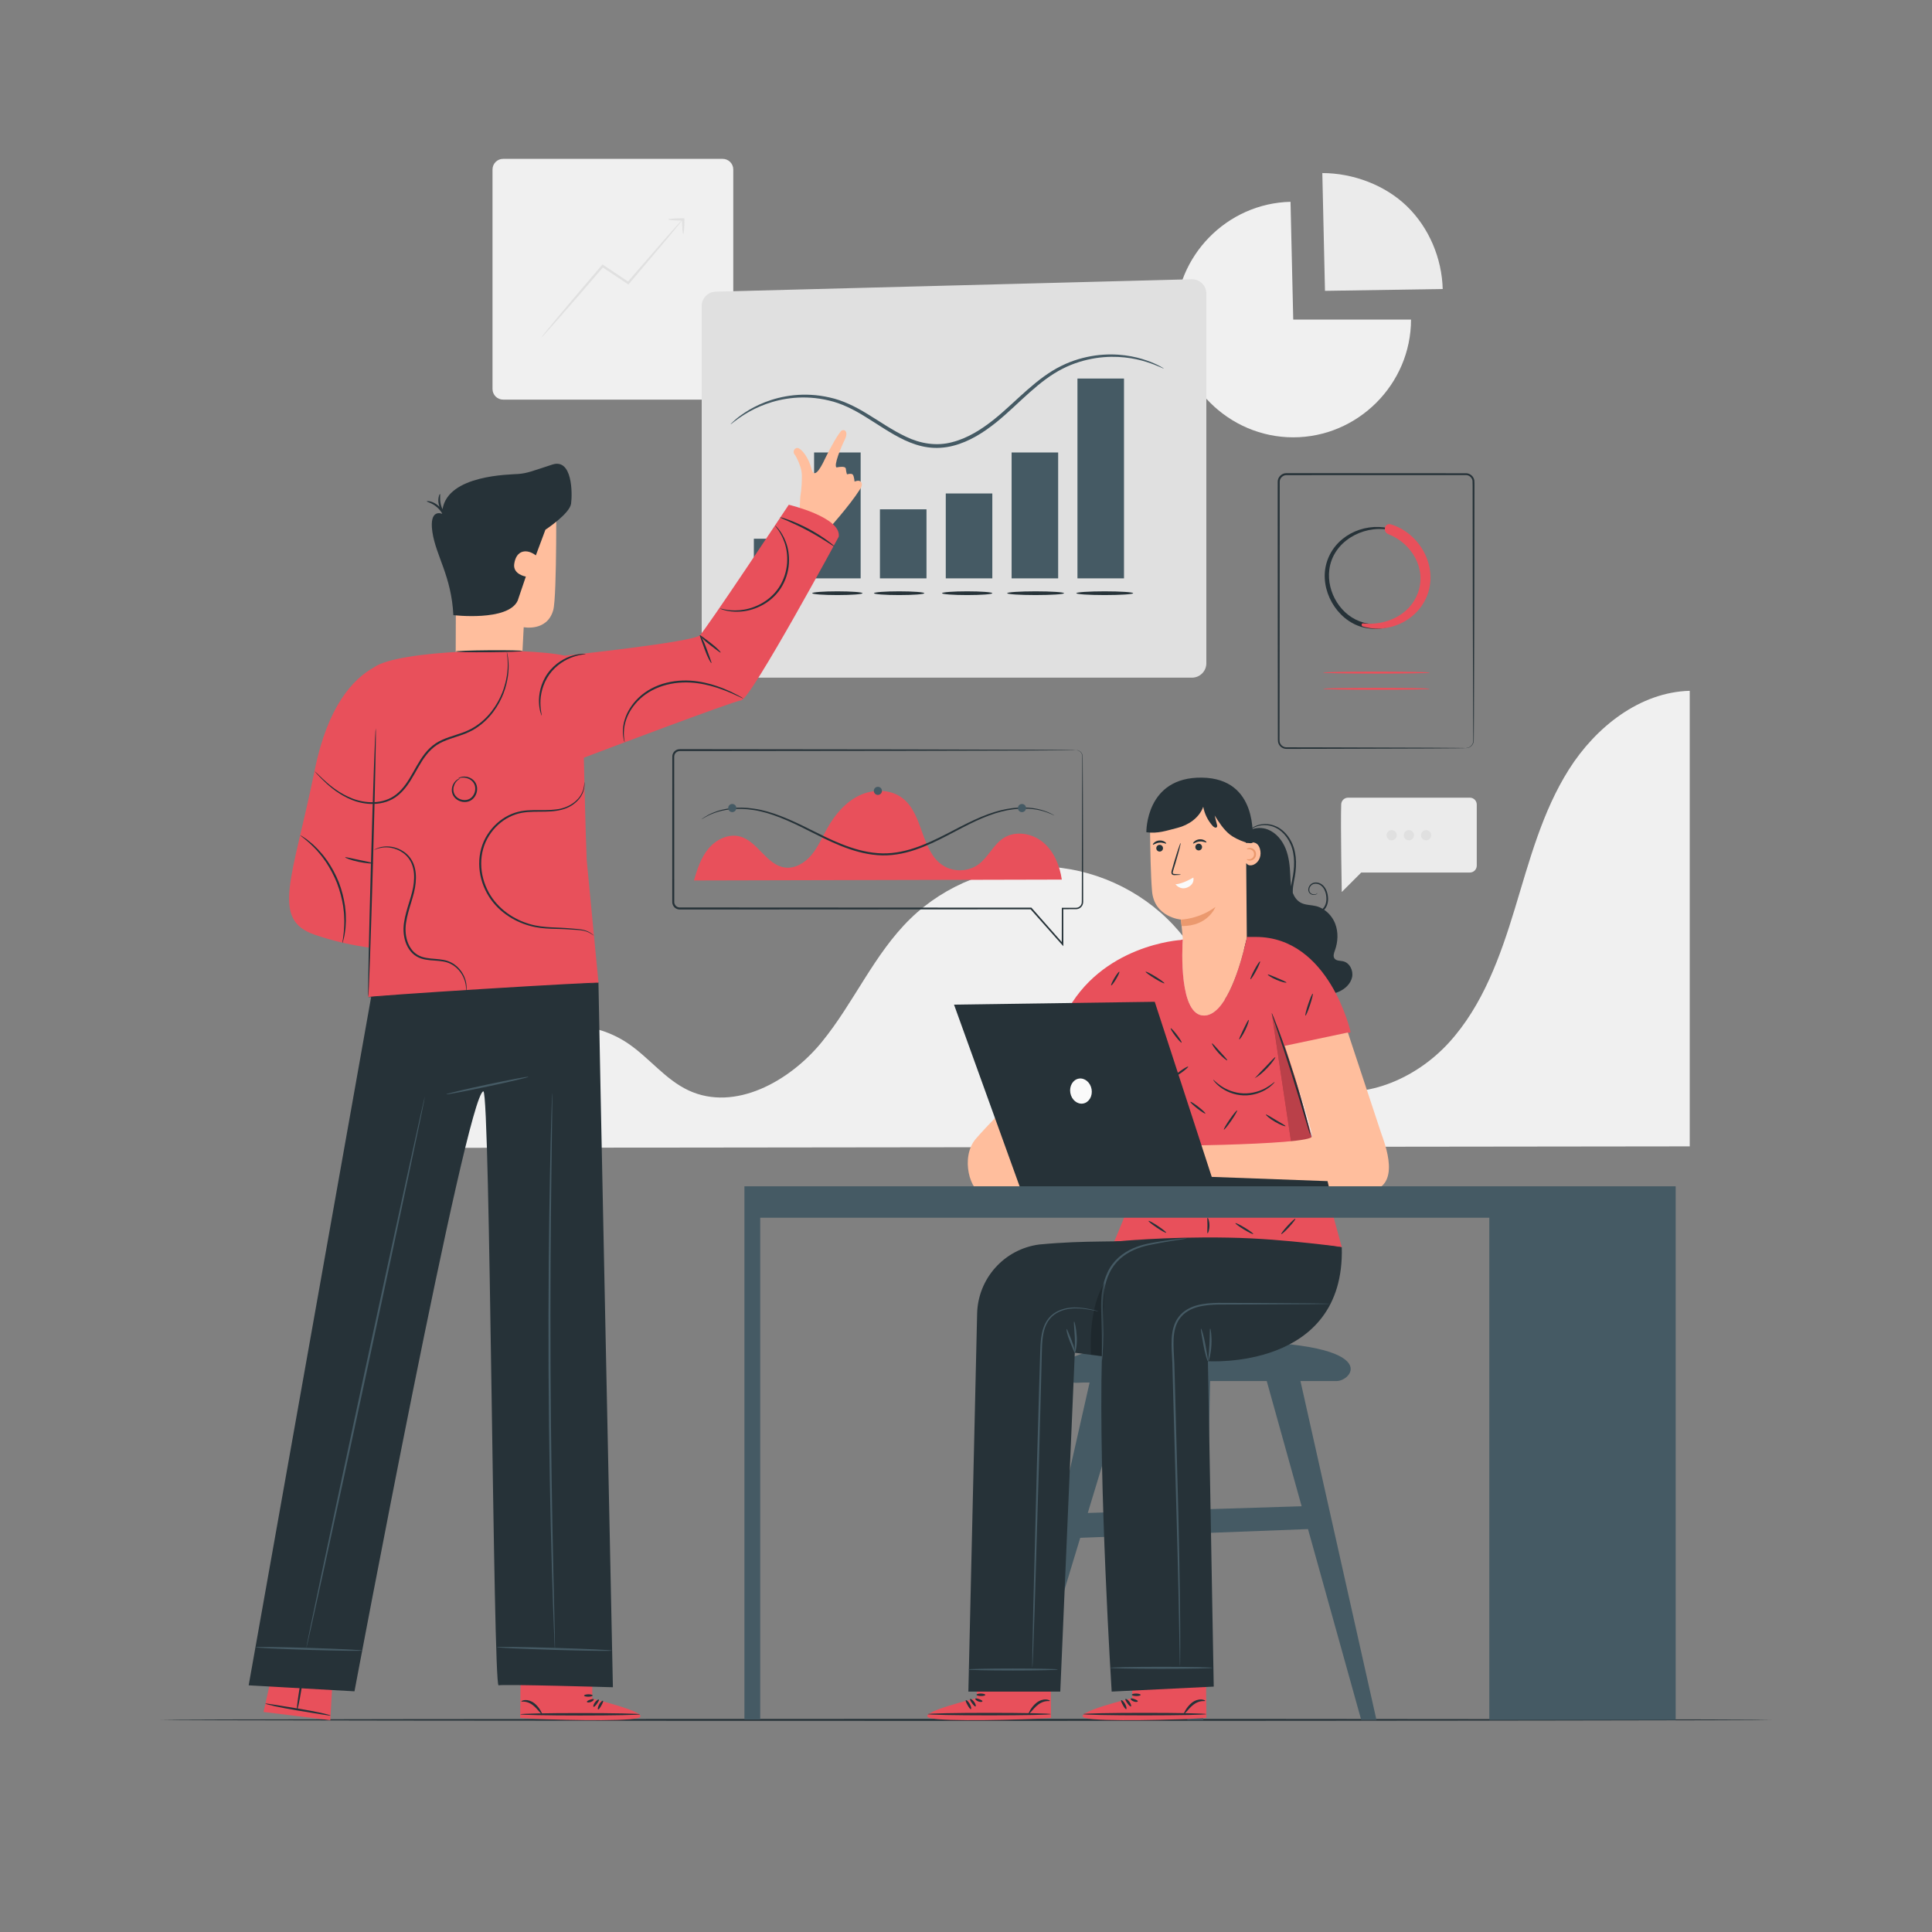 <?xml version="1.0" encoding="utf-8"?>
<!-- Generator: Adobe Illustrator 27.5.0, SVG Export Plug-In . SVG Version: 6.00 Build 0)  -->
<svg version="1.1" xmlns="http://www.w3.org/2000/svg" xmlns:xlink="http://www.w3.org/1999/xlink" x="0px" y="0px"
	 viewBox="0 0 500 500" style="enable-background:new 0 0 500 500;" xml:space="preserve">
<rect x="0" y="0" width="500" height="500" fill="#808080" stroke="none"/>
<g id="Background_Complete">
	<g>
		<path style="fill:#F0F0F0;" d="M187.025,103.422h-56.817c-1.517,0-2.746-1.229-2.746-2.746V43.859c0-1.517,1.23-2.747,2.746-2.747
			h56.817c1.517,0,2.746,1.23,2.746,2.747v56.817C189.771,102.192,188.542,103.422,187.025,103.422z"/>
		<path style="fill:#E0E0E0;" d="M176.825,56.488h-0.075c-2.111,0-3.823,0.135-3.823,0.301c0,0.156,1.503,0.282,3.424,0.298
			c-0.194,0.201-0.471,0.497-0.824,0.886c-0.771,0.865-1.788,2.006-3.029,3.398c-2.564,2.952-6.031,6.941-9.972,11.477
			c-1.364-0.912-2.77-1.851-4.21-2.814c-0.747-0.497-1.485-0.988-2.18-1.451l-0.222-0.147l-0.172,0.202
			c-4.453,5.206-8.391,9.855-11.201,13.216c-1.35,1.632-2.458,2.974-3.293,3.983c-0.765,0.945-1.17,1.475-1.141,1.501
			c0.03,0.025,0.492-0.457,1.309-1.357c0.87-0.979,2.026-2.28,3.433-3.863c2.854-3.248,6.782-7.776,11.174-12.889
			c0.631,0.421,1.289,0.86,1.958,1.307c1.518,1.009,3.001,1.996,4.433,2.948l0.219,0.146l0.169-0.2
			c3.951-4.672,7.425-8.78,9.987-11.809c1.186-1.439,2.157-2.618,2.895-3.513c0.372-0.461,0.635-0.796,0.8-1.019
			c0.014,0,0.028,0,0.042,0c0.015,1.933,0.142,3.448,0.298,3.448c0.164,0,0.298-1.67,0.301-3.747l0-0.301H176.825z"/>
	</g>
	<g>
		<path style="fill:#F0F0F0;" d="M334.688,82.7h30.482c0,16.722-13.76,30.481-30.482,30.481c-16.722,0-30.481-13.76-30.481-30.481
			c0-16.456,13.326-30.093,29.777-30.473L334.688,82.7z"/>
		<path style="fill:#EBEBEB;" d="M342.904,75.27l-0.689-30.481c7.938,0,16.258,3.1,21.946,8.636
			c5.688,5.536,8.996,13.438,9.212,21.372L342.904,75.27z"/>
	</g>
	<g>
		<path style="fill:#EBEBEB;" d="M347.101,208.172c-0.175,5.593,0.147,22.676,0.147,22.676l5.039-5.039h28.111
			c0.987,0,1.787-0.8,1.787-1.786v-15.799c0-0.986-0.8-1.786-1.787-1.786h-31.511C347.92,206.437,347.132,207.205,347.101,208.172z"
			/>
		<g>
			<path style="fill:#E0E0E0;" d="M361.483,216.156c0,0.73-0.592,1.323-1.323,1.323c-0.731,0-1.323-0.592-1.323-1.323
				c0-0.731,0.592-1.323,1.323-1.323C360.891,214.833,361.483,215.425,361.483,216.156z"/>
			<path style="fill:#E0E0E0;" d="M365.939,216.156c0,0.73-0.592,1.323-1.323,1.323c-0.73,0-1.323-0.592-1.323-1.323
				c0-0.731,0.592-1.323,1.323-1.323C365.347,214.833,365.939,215.425,365.939,216.156z"/>
			<path style="fill:#E0E0E0;" d="M370.396,216.156c0,0.73-0.592,1.323-1.323,1.323c-0.73,0-1.323-0.592-1.323-1.323
				c0-0.731,0.592-1.323,1.323-1.323C369.804,214.833,370.396,215.425,370.396,216.156z"/>
		</g>
	</g>
	<path style="fill:#F0F0F0;" d="M117.882,297.055c0.746-9.737,7.913-24.798,16.705-29.047c8.793-4.25,19.818-3.457,27.911,2.008
		c5.515,3.723,9.692,9.39,15.727,12.192c11.93,5.539,26.082-2.308,34.414-12.484c8.332-10.178,13.554-22.808,22.978-31.983
		c9.063-8.825,21.758-13.8,34.404-13.484c12.646,0.316,25.077,5.92,33.688,15.187c6.411,6.899,10.615,15.504,15.76,23.393
		c5.145,7.89,11.764,15.461,20.708,18.411c12.295,4.055,26.169-1.9,34.87-11.486c8.7-9.587,13.215-22.178,16.982-34.563
		c3.767-12.386,7.091-25.143,14.015-36.082c6.924-10.939,18.316-19.991,31.258-20.336v117.901L117.882,297.055z"/>
</g>
<g id="Background_Simple" style="display:none;">
	<path style="display:inline;fill:#F5F5F5;" d="M120.442,193.872C111.08,277.427,127.7,363.413,225.2,375.479
		c50.261,6.221,153.776-16.117,156.528-80.494c3.792-88.723-95.257-56.245-136.817-86.002c-28.49-20.397-6.471-75.416-59.032-84.631
		C144.331,117.066,124.334,159.137,120.442,193.872z"/>
</g>
<g id="Floor">
	<g>
		<path style="fill:#263238;" d="M458.507,445.099c0,0.144-93.359,0.261-208.497,0.261c-115.178,0-208.518-0.117-208.518-0.261
			c0-0.144,93.339-0.26,208.518-0.26C365.148,444.839,458.507,444.955,458.507,445.099z"/>
	</g>
</g>
<g id="Charts">
	<g>
		<g>
			<path style="fill:#263238;" d="M379.349,193.608c-0.001-0.018,0.214,0.002,0.6-0.12c0.369-0.123,0.95-0.459,1.224-1.203
				c0.153-0.363,0.11-0.809,0.111-1.302c-0.004-0.493-0.008-1.031-0.012-1.612c-0.007-1.168-0.015-2.512-0.024-4.022
				c-0.02-6.071-0.048-14.824-0.083-25.633c-0.01-5.413-0.02-11.339-0.032-17.701c-0.004-3.182-0.008-6.472-0.013-9.861
				c-0.002-1.695-0.004-3.414-0.006-5.157c-0.013-0.853,0.026-1.791-0.031-2.59c-0.118-0.774-0.825-1.42-1.619-1.453
				c-14.305,0.004-30.029,0.009-46.535,0.015c-0.916-0.024-1.742,0.779-1.743,1.688c-0.001,1.024-0.002,2.044-0.003,3.061
				c-0.001,2.039-0.001,4.065-0.001,6.075c-0.001,4.021-0.003,7.983-0.004,11.877c-0.005,7.786-0.01,15.297-0.015,22.453
				c-0.009,7.155-0.017,13.954-0.024,20.318c-0.001,0.795-0.002,1.584-0.004,2.366c0.008,0.384-0.024,0.802,0.03,1.127
				c0.062,0.34,0.226,0.66,0.463,0.909c0.237,0.249,0.545,0.428,0.876,0.506c0.317,0.084,0.704,0.041,1.083,0.053
				c0.753,0.001,1.499,0.003,2.237,0.004c2.953,0.006,5.788,0.012,8.494,0.017c10.809,0.035,19.561,0.063,25.631,0.083
				c3.011,0.021,5.356,0.038,6.969,0.049c0.783,0.011,1.385,0.02,1.812,0.026C379.14,193.59,379.349,193.608,379.349,193.608
				s-0.209,0.018-0.617,0.026c-0.427,0.006-1.029,0.015-1.812,0.026c-1.612,0.011-3.957,0.028-6.969,0.049
				c-6.07,0.02-14.823,0.048-25.631,0.083c-2.706,0.005-5.54,0.011-8.494,0.017c-0.738,0.001-1.484,0.002-2.237,0.004
				c-0.371-0.014-0.753,0.041-1.179-0.061c-0.409-0.095-0.79-0.314-1.082-0.62c-0.293-0.305-0.497-0.699-0.576-1.121
				c-0.068-0.442-0.028-0.807-0.04-1.203c-0.001-0.782-0.002-1.57-0.003-2.366c-0.007-6.364-0.016-13.163-0.024-20.318
				c-0.005-7.156-0.01-14.667-0.015-22.453c-0.001-3.894-0.003-7.856-0.004-11.877c-0.001-2.011-0.001-4.037-0.001-6.075
				c0.001-1.022,0.002-2.047,0.003-3.076c0.001-1.182,1.075-2.225,2.263-2.194c16.516,0.01,32.251,0.019,46.566,0.028
				c1.013,0.046,1.906,0.866,2.056,1.851c0.068,0.96,0.017,1.782,0.032,2.67c-0.002,1.743-0.004,3.462-0.006,5.157
				c-0.004,3.389-0.009,6.679-0.013,9.861c-0.012,6.362-0.022,12.288-0.032,17.701c-0.035,10.809-0.063,19.562-0.083,25.633
				c-0.009,1.511-0.017,2.854-0.024,4.022c-0.004,0.581-0.009,1.119-0.012,1.612c-0.009,0.483,0.027,0.955-0.142,1.338
				c-0.307,0.777-0.923,1.107-1.307,1.217C379.563,193.647,379.349,193.608,379.349,193.608z"/>
		</g>
		<g>
			<path style="fill:#263238;" d="M359.428,136.706c-6.802-1.509-14.266,2.187-16.177,9.194c-1.836,6.732,2.606,14.587,9.36,16.418
				c6.613,1.793,14.15-2.275,16.335-8.75c2.426-7.19-2.188-14.936-9.141-17.229c-0.807-0.266-1.128,0.975-0.348,1.261
				c5.928,2.172,10.188,8.572,8.416,14.982c-1.685,6.096-8.83,10.178-14.936,8.556c-5.868-1.559-9.656-7.858-8.91-13.728
				c0.913-7.187,8.523-11.493,15.295-10.317C359.571,137.136,359.683,136.763,359.428,136.706L359.428,136.706z"/>
		</g>
		<g>
			<path style="fill:#E8505B;" d="M352.667,162.114c6.948,2.137,14.948-1.855,17.031-9.029c2.122-7.308-2.605-15.201-9.72-17.377
				c-1.642-0.501-2.228,1.922-0.695,2.522c6.028,2.358,10.021,8.89,7.638,15.301c-2.119,5.701-8.365,8.453-14.148,7.796
				C352.31,161.274,352.252,161.987,352.667,162.114L352.667,162.114z"/>
		</g>
		<g>
			<path style="fill:#E8505B;" d="M370.045,174.069c0,0.144-6.189,0.261-13.822,0.261c-7.636,0-13.824-0.117-13.824-0.261
				c0-0.144,6.188-0.26,13.824-0.26C363.856,173.809,370.045,173.926,370.045,174.069z"/>
		</g>
		<g>
			<path style="fill:#E8505B;" d="M370.045,178.263c0,0.144-6.189,0.261-13.822,0.261c-7.636,0-13.824-0.117-13.824-0.261
				c0-0.144,6.188-0.26,13.824-0.26C363.856,178.002,370.045,178.119,370.045,178.263z"/>
		</g>
	</g>
	<g>
		<path style="fill:#E0E0E0;" d="M181.601,79.2v92.46c0,2.054,1.665,3.719,3.719,3.719h123.16c2.054,0,3.719-1.665,3.719-3.719
			V75.986c0-2.092-1.725-3.772-3.816-3.718l-123.159,3.214C183.208,75.535,181.601,77.184,181.601,79.2z"/>
		<g>
			<path style="fill:#455A64;" d="M301.203,95.38c-0.046,0.097-1.569-0.786-4.556-1.731c-2.964-0.919-7.536-1.807-13.067-0.97
				c-2.743,0.439-5.715,1.269-8.618,2.769c-2.922,1.465-5.708,3.637-8.474,6.095c-2.779,2.452-5.537,5.236-8.719,7.81
				c-3.183,2.533-6.834,4.929-11.128,6.023c-2.132,0.549-4.364,0.691-6.497,0.392c-2.138-0.292-4.157-0.991-6.021-1.859
				c-3.732-1.759-6.924-4.07-10.085-5.997c-3.139-1.966-6.294-3.525-9.485-4.252c-3.172-0.771-6.252-0.928-9.023-0.692
				c-5.576,0.487-9.795,2.461-12.455,4.055c-2.672,1.633-3.933,2.862-4.004,2.776c-0.022-0.024,0.289-0.33,0.905-0.89
				c0.606-0.57,1.573-1.338,2.899-2.206c2.634-1.713,6.889-3.83,12.591-4.417c2.833-0.286,5.998-0.168,9.275,0.593
				c3.296,0.713,6.589,2.31,9.763,4.271c3.204,1.928,6.396,4.208,10.018,5.897c3.585,1.727,7.803,2.495,11.883,1.391
				c4.081-1.036,7.642-3.347,10.772-5.824c3.131-2.516,5.902-5.283,8.722-7.74c2.809-2.462,5.673-4.663,8.702-6.142
				c3.005-1.513,6.068-2.326,8.882-2.73c5.676-0.769,10.315,0.248,13.283,1.289c1.499,0.518,2.614,1.048,3.347,1.44
				C300.843,95.128,301.218,95.351,301.203,95.38z"/>
			<path style="display:none;opacity:0.3;" d="M301.203,95.38c-0.046,0.097-1.569-0.786-4.556-1.731
				c-2.964-0.919-7.536-1.807-13.067-0.97c-2.743,0.439-5.715,1.269-8.618,2.769c-2.922,1.465-5.708,3.637-8.474,6.095
				c-2.779,2.452-5.537,5.236-8.719,7.81c-3.183,2.533-6.834,4.929-11.128,6.023c-2.132,0.549-4.364,0.691-6.497,0.392
				c-2.138-0.292-4.157-0.991-6.021-1.859c-3.732-1.759-6.924-4.07-10.085-5.997c-3.139-1.966-6.294-3.525-9.485-4.252
				c-3.172-0.771-6.252-0.928-9.023-0.692c-5.576,0.487-9.795,2.461-12.455,4.055c-2.672,1.633-3.933,2.862-4.004,2.776
				c-0.022-0.024,0.289-0.33,0.905-0.89c0.606-0.57,1.573-1.338,2.899-2.206c2.634-1.713,6.889-3.83,12.591-4.417
				c2.833-0.286,5.998-0.168,9.275,0.593c3.296,0.713,6.589,2.31,9.763,4.271c3.204,1.928,6.396,4.208,10.018,5.897
				c3.585,1.727,7.803,2.495,11.883,1.391c4.081-1.036,7.642-3.347,10.772-5.824c3.131-2.516,5.902-5.283,8.722-7.74
				c2.809-2.462,5.673-4.663,8.702-6.142c3.005-1.513,6.068-2.326,8.882-2.73c5.676-0.769,10.315,0.248,13.283,1.289
				c1.499,0.518,2.614,1.048,3.347,1.44C300.843,95.128,301.218,95.351,301.203,95.38z"/>
		</g>
		<g>
			<g>
				<rect x="210.688" y="117.1" style="fill:#455A64;" width="12.046" height="32.581"/>
				<rect x="261.805" y="117.1" style="fill:#455A64;" width="12.046" height="32.581"/>
				<rect x="278.845" y="97.967" style="fill:#455A64;" width="12.046" height="51.713"/>
				<rect x="195.098" y="139.424" style="fill:#455A64;" width="12.046" height="10.965"/>
				<rect x="227.727" y="131.812" style="fill:#455A64;" width="12.047" height="17.868"/>
				<rect x="244.766" y="127.71" style="fill:#455A64;" width="12.046" height="21.97"/>
			</g>
			<g style="display:none;opacity:0.3;">
				<rect x="210.688" y="117.1" style="display:inline;" width="12.046" height="32.581"/>
				<rect x="261.805" y="117.1" style="display:inline;" width="12.046" height="32.581"/>
				<rect x="278.845" y="97.967" style="display:inline;" width="12.046" height="51.713"/>
				<rect x="195.098" y="139.424" style="display:inline;" width="12.046" height="10.965"/>
				<rect x="227.727" y="131.812" style="display:inline;" width="12.047" height="17.868"/>
				<rect x="244.766" y="127.71" style="display:inline;" width="12.046" height="21.97"/>
			</g>
		</g>
		<g>
			<g>
				<path style="fill:#263238;" d="M223.219,153.52c0,0.267-2.914,0.484-6.508,0.484c-3.595,0-6.509-0.217-6.509-0.484
					c0-0.268,2.914-0.484,6.509-0.484C220.305,153.036,223.219,153.252,223.219,153.52z"/>
			</g>
			<g>
				<path style="fill:#263238;" d="M208.229,153.52c0,0.267-2.915,0.484-6.508,0.484c-3.595,0-6.509-0.217-6.509-0.484
					c0-0.268,2.914-0.484,6.509-0.484C205.314,153.036,208.229,153.252,208.229,153.52z"/>
			</g>
			<g>
				<path style="fill:#263238;" d="M293.265,153.52c0,0.267-3.294,0.484-7.357,0.484c-4.065,0-7.357-0.217-7.357-0.484
					c0-0.268,3.293-0.484,7.357-0.484C289.971,153.036,293.265,153.252,293.265,153.52z"/>
			</g>
			<g>
				<ellipse style="fill:#263238;" cx="268.012" cy="153.52" rx="7.357" ry="0.484"/>
			</g>
			<g>
				<path style="fill:#263238;" d="M256.813,153.52c0,0.268-2.915,0.485-6.508,0.485c-3.595,0-6.508-0.217-6.508-0.485
					c0-0.267,2.913-0.484,6.508-0.484C253.898,153.036,256.813,153.253,256.813,153.52z"/>
			</g>
			<g>
				<path style="fill:#263238;" d="M239.208,153.52c0,0.268-2.915,0.485-6.508,0.485c-3.595,0-6.509-0.217-6.509-0.485
					c0-0.267,2.914-0.484,6.509-0.484C236.293,153.036,239.208,153.253,239.208,153.52z"/>
			</g>
		</g>
	</g>
	<g>
		<g>
			<path style="fill:#263238;" d="M278.478,194.13c0,0,0.069-0.009,0.207,0c0.137,0.011,0.344,0.049,0.59,0.172
				c0.242,0.124,0.524,0.347,0.72,0.709c0.224,0.361,0.208,0.863,0.207,1.379c0.012,2.123,0.028,5.226,0.05,9.221
				c0.012,4.01,0.027,8.91,0.045,14.6c0.006,2.847,0.013,5.892,0.02,9.12c0.002,0.807,0.003,1.626,0.005,2.457
				c0.001,0.415,0.002,0.833,0.002,1.253c0.012,0.395,0.013,0.915-0.242,1.32c-0.232,0.411-0.629,0.729-1.091,0.861
				c-0.485,0.13-0.911,0.053-1.348,0.076c-0.875,0.001-1.76,0.003-2.657,0.004l0.186-0.187c0.005,2.884,0.009,5.998,0.015,9.224
				l0,0.531l-0.353-0.397c-2.572-2.901-5.319-6-8.168-9.214l0.162,0.073c-24.083,0.013-53.058,0.027-84.223,0.044
				c-1.313,0-2.622,0-3.928,0l-1.955-0.001c-0.336-0.004-0.626,0.01-1-0.009c-0.374-0.036-0.736-0.184-1.027-0.419
				c-0.292-0.236-0.511-0.556-0.626-0.913c-0.054-0.179-0.089-0.365-0.091-0.552l-0.001-0.49v-1.936
				c0.001-1.288,0.001-2.572,0.001-3.851c0.001-5.116,0.003-10.156,0.004-15.109c0.002-4.953,0.005-9.818,0.007-14.583l0.004-1.792
				c0.017-0.685,0.443-1.33,1.048-1.631c0.295-0.157,0.658-0.22,0.966-0.208l0.88,0l1.753,0.001c2.331,0.002,4.635,0.003,6.91,0.005
				c18.202,0.021,34.593,0.04,48.365,0.056c13.757,0.035,24.892,0.063,32.606,0.083c3.838,0.021,6.822,0.038,8.864,0.049
				c1.003,0.011,1.771,0.02,2.306,0.026C278.211,194.112,278.478,194.13,278.478,194.13s-0.266,0.018-0.786,0.027
				c-0.535,0.006-1.303,0.015-2.306,0.026c-2.042,0.011-5.026,0.028-8.864,0.049c-7.714,0.02-18.849,0.048-32.606,0.083
				c-13.771,0.016-30.163,0.035-48.365,0.056c-2.275,0.001-4.579,0.003-6.91,0.004l-1.753,0.001l-0.88,0.001
				c-0.28-0.008-0.512,0.039-0.742,0.155c-0.449,0.225-0.767,0.704-0.777,1.211l-0.002,1.772c0.002,4.765,0.004,9.63,0.006,14.583
				c0.001,4.953,0.003,9.994,0.004,15.109c0,1.279,0,2.563,0.001,3.851v1.936c0.003,0.339-0.02,0.633,0.068,0.883
				c0.084,0.26,0.245,0.494,0.458,0.667c0.214,0.172,0.477,0.279,0.75,0.306c0.275,0.014,0.636,0.004,0.95,0.007l1.955-0.001
				c1.305,0,2.615,0,3.928,0c31.165,0.017,60.14,0.031,84.223,0.044h0.098l0.065,0.073c2.841,3.221,5.58,6.326,8.145,9.234
				l-0.352,0.133c0.005-3.226,0.01-6.34,0.014-9.224l0.001-0.188l0.186,0.001c0.897,0.001,1.782,0.003,2.657,0.004
				c0.434-0.017,0.894,0.047,1.248-0.057c0.371-0.105,0.693-0.361,0.882-0.692c0.206-0.338,0.208-0.707,0.2-1.144
				c0.001-0.42,0.001-0.838,0.003-1.253c0.001-0.831,0.003-1.649,0.005-2.457c0.007-3.229,0.014-6.273,0.02-9.12
				c0.018-5.689,0.032-10.59,0.045-14.6c0.022-3.995,0.038-7.098,0.049-9.221c0.01-0.528,0.034-0.994-0.171-1.342
				c-0.179-0.35-0.444-0.57-0.674-0.699C278.772,194.102,278.471,194.155,278.478,194.13z"/>
		</g>
		<path style="fill:#E8505B;" d="M179.591,227.867c0.841-2.93,1.816-5.916,3.77-8.254c1.955-2.339,5.121-3.908,8.072-3.148
			c4.663,1.2,6.919,7.412,11.691,8.05c2.638,0.353,5.208-1.227,6.908-3.274c1.7-2.047,2.748-4.543,4.049-6.864
			c1.954-3.484,4.631-6.713,8.222-8.464c3.591-1.751,8.204-1.758,11.343,0.712c5.381,4.237,4.631,13.592,10.366,17.337
			c2.747,1.794,6.607,1.679,9.243-0.275c2.542-1.884,3.849-5.146,6.524-6.836c3.099-1.957,7.405-1.19,10.21,1.169
			c2.804,2.359,4.274,5.992,4.807,9.618"/>
		<g>
			<path style="fill:#263238;" d="M272.864,211.049c-0.004,0.008-0.084-0.023-0.235-0.091c-0.177-0.082-0.395-0.184-0.663-0.31
				c-0.595-0.242-1.471-0.609-2.656-0.895c-2.353-0.585-5.973-0.797-10.199,0.297c-2.107,0.542-4.346,1.395-6.67,2.48
				c-2.329,1.082-4.743,2.395-7.315,3.733c-2.572,1.333-5.321,2.686-8.333,3.694c-2.999,1.006-6.314,1.632-9.695,1.353
				c-3.379-0.258-6.566-1.223-9.5-2.399c-2.942-1.178-5.655-2.576-8.241-3.874c-5.14-2.635-9.953-4.745-14.276-5.391
				c-4.31-0.701-7.894-0.103-10.165,0.742c-2.298,0.83-3.354,1.74-3.393,1.669c-0.005-0.007,0.06-0.061,0.194-0.159
				c0.16-0.114,0.357-0.253,0.601-0.425c0.549-0.339,1.373-0.839,2.528-1.274c2.278-0.914,5.913-1.581,10.291-0.915
				c4.396,0.609,9.279,2.712,14.435,5.326c2.594,1.288,5.299,2.67,8.215,3.83c2.908,1.16,6.047,2.102,9.35,2.354
				c3.3,0.272,6.534-0.333,9.496-1.318c2.971-0.987,5.703-2.318,8.274-3.637c2.571-1.323,5.002-2.627,7.354-3.699
				c2.349-1.077,4.62-1.918,6.762-2.446c4.295-1.063,7.971-0.79,10.338-0.136C271.744,210.225,272.864,211.049,272.864,211.049z"/>
		</g>
		<g>
			<path style="fill:#455A64;" d="M228.245,204.674c0,0.581-0.471,1.052-1.052,1.052c-0.58,0-1.051-0.471-1.051-1.052
				c0-0.581,0.471-1.051,1.051-1.051C227.774,203.622,228.245,204.093,228.245,204.674z"/>
			<path style="fill:#455A64;" d="M190.56,209.12c0,0.581-0.471,1.051-1.051,1.051c-0.581,0-1.052-0.471-1.052-1.051
				c0-0.581,0.471-1.052,1.052-1.052C190.089,208.068,190.56,208.54,190.56,209.12z"/>
			<path style="fill:#455A64;" d="M265.535,209.126c0,0.581-0.471,1.051-1.051,1.051c-0.581,0-1.051-0.471-1.051-1.051
				c0-0.581,0.471-1.052,1.051-1.052C265.064,208.074,265.535,208.545,265.535,209.126z"/>
		</g>
	</g>
</g>
<g id="Character_2">
	<g>
		<path style="fill:#455A64;" d="M336.559,357.414c4.972,0,8.47,0,9.375,0c4.366,0,13.737-11.495-37.108-10.182
			c-33.421,0.862-35.614,5.795-33.922,8.677c0.794,1.354,2.346,2.066,3.911,1.952c0.814-0.059,1.895-0.071,3.175-0.065l-0.8,3.526
			h0.002l-18.606,82.218l3.243-0.281l13.736-45.273l26.212-1.005l1.5,48.118h4.111l0.991-48.371l0.126-0.005l2.77-0.106
			l23.237-0.892l13.765,49.374h3.945L336.559,357.414z M281.518,391.552l9.172-30.229l1.039-3.423l0,0
			c3.846,0,8.335-0.089,12.829-0.089l1.028,32.987L281.518,391.552z M316.08,390.469L316.08,390.469l-1.017,0.031l-2.558,0.081
			l0.679-33.167c5.076,0,10.103,0,14.647,0l9.034,32.403L316.08,390.469z"/>
		<g>
			<g>
				<g>
					<path style="fill:#E8505B;" d="M252.814,439.452l-0.001-10.628l19.044-0.128l0.158,15.893l-1.18,0.088
						c-5.253,0.339-26.733,0.997-30.252-0.093C236.657,443.369,252.814,439.452,252.814,439.452z"/>
				</g>
				<g>
					<g>
						<path style="fill:#263238;" d="M240.132,443.611c0,0.179,7.123,0.324,15.909,0.324c8.788,0,15.91-0.145,15.91-0.324
							s-7.122-0.324-15.91-0.324C247.255,443.287,240.132,443.433,240.132,443.611z"/>
					</g>
				</g>
				<g>
					<g>
						<path style="fill:#263238;" d="M252.479,441.621c0.157-0.083,0.022-0.645-0.387-1.197c-0.407-0.556-0.905-0.851-1.03-0.726
							c-0.128,0.128,0.133,0.596,0.509,1.108C251.948,441.317,252.319,441.706,252.479,441.621z"/>
					</g>
				</g>
				<g>
					<g>
						<path style="fill:#263238;" d="M251.264,442.32c0.166-0.062,0.08-0.691-0.295-1.354c-0.372-0.665-0.868-1.063-1.006-0.953
							c-0.143,0.111,0.097,0.653,0.443,1.27C250.754,441.899,251.095,442.386,251.264,442.32z"/>
					</g>
				</g>
				<g>
					<g>
						<path style="fill:#263238;" d="M266.213,443.54c0.074,0.052,0.358-0.228,0.77-0.695c0.414-0.464,0.957-1.12,1.67-1.673
							c0.707-0.552,1.485-0.828,2.061-0.9c0.579-0.077,0.959,0.013,0.991-0.081c0.034-0.069-0.32-0.335-1.006-0.376
							c-0.676-0.046-1.632,0.211-2.44,0.844c-0.804,0.628-1.316,1.376-1.645,1.917C266.289,443.122,266.141,443.49,266.213,443.54z"
							/>
					</g>
				</g>
				<g>
					<g>
						<path style="fill:#263238;" d="M252.421,439.623c-0.093,0.15,0.233,0.519,0.777,0.718c0.544,0.201,1.032,0.131,1.058-0.044
							c0.028-0.178-0.357-0.386-0.834-0.563C252.944,439.56,252.515,439.469,252.421,439.623z"/>
					</g>
				</g>
				<g>
					<g>
						<path style="fill:#263238;" d="M252.72,438.596c-0.018,0.178,0.49,0.331,1.133,0.339c0.643,0.009,1.154-0.13,1.142-0.308
							c-0.013-0.179-0.52-0.33-1.134-0.339C253.248,438.28,252.737,438.418,252.72,438.596z"/>
					</g>
				</g>
			</g>
			<g>
				<g>
					<path style="fill:#E8505B;" d="M293.014,439.452l0-10.628l19.044-0.128l0.157,15.893l-1.18,0.088
						c-5.253,0.339-26.732,0.997-30.252-0.093C276.857,443.369,293.014,439.452,293.014,439.452z"/>
				</g>
				<g>
					<g>
						<path style="fill:#263238;" d="M280.332,443.611c0,0.179,7.124,0.324,15.909,0.324c8.788,0,15.91-0.145,15.91-0.324
							s-7.122-0.324-15.91-0.324C287.456,443.287,280.332,443.433,280.332,443.611z"/>
					</g>
				</g>
				<g>
					<g>
						<path style="fill:#263238;" d="M292.679,441.621c0.157-0.083,0.022-0.645-0.387-1.197c-0.408-0.556-0.906-0.851-1.03-0.726
							c-0.128,0.128,0.133,0.596,0.509,1.108C292.148,441.317,292.52,441.706,292.679,441.621z"/>
					</g>
				</g>
				<g>
					<g>
						<path style="fill:#263238;" d="M291.464,442.32c0.166-0.062,0.08-0.691-0.295-1.354c-0.372-0.665-0.868-1.063-1.006-0.953
							c-0.143,0.111,0.097,0.653,0.442,1.27C290.955,441.899,291.295,442.386,291.464,442.32z"/>
					</g>
				</g>
				<g>
					<g>
						<path style="fill:#263238;" d="M306.414,443.54c0.074,0.052,0.358-0.228,0.77-0.695c0.414-0.464,0.958-1.12,1.67-1.673
							c0.707-0.552,1.485-0.828,2.061-0.9c0.579-0.077,0.959,0.013,0.991-0.081c0.033-0.069-0.32-0.335-1.006-0.376
							c-0.676-0.046-1.632,0.211-2.44,0.844c-0.804,0.628-1.317,1.376-1.645,1.917C306.489,443.122,306.341,443.49,306.414,443.54z"
							/>
					</g>
				</g>
				<g>
					<g>
						<path style="fill:#263238;" d="M292.621,439.623c-0.093,0.15,0.234,0.519,0.777,0.718c0.544,0.201,1.032,0.131,1.058-0.044
							c0.028-0.178-0.358-0.386-0.834-0.563C293.145,439.56,292.715,439.469,292.621,439.623z"/>
					</g>
				</g>
				<g>
					<g>
						<path style="fill:#263238;" d="M292.92,438.596c-0.017,0.178,0.49,0.331,1.133,0.339c0.643,0.009,1.154-0.13,1.142-0.308
							c-0.013-0.179-0.52-0.33-1.134-0.339C293.448,438.28,292.937,438.418,292.92,438.596z"/>
					</g>
				</g>
			</g>
			<path style="fill:#263238;" d="M347.584,248.776c-0.784-0.174-1.756-0.073-2.224-0.727c-0.426-0.595-0.128-1.411,0.12-2.101
				c0.794-2.205,0.913-4.696,0.07-6.884c-0.561-1.456-1.58-2.743-2.866-3.611c0.184-0.191,0.353-0.395,0.483-0.621
				c0.399-0.69,0.543-1.462,0.54-2.184c-0.025-1.429-0.478-2.817-1.463-3.645c-0.961-0.814-2.422-0.846-3.13-0.04
				c-0.722,0.73-0.667,1.893-0.044,2.329c0.58,0.441,1.209,0.355,1.52,0.191c0.33-0.174,0.384-0.381,0.384-0.381
				c-0.022-0.022-0.115,0.16-0.427,0.286c-0.292,0.123-0.868,0.154-1.347-0.251c-0.497-0.377-0.515-1.355,0.122-1.969
				c0.597-0.654,1.852-0.613,2.686,0.119c0.846,0.729,1.266,2.034,1.267,3.361c-0.005,0.665-0.149,1.358-0.502,1.953
				c-0.131,0.221-0.302,0.416-0.49,0.596c-0.537-0.312-1.111-0.555-1.718-0.702c-1.292-0.314-2.699-0.236-3.878-0.848
				c-0.995-0.516-1.688-1.47-2.103-2.521c-0.007-0.117-0.02-0.232-0.018-0.35c-0.012-1.752,0.548-3.464,0.718-5.185
				c0.198-1.711,0.183-3.402-0.136-4.969c-0.598-3.153-2.558-5.659-4.764-6.7c-2.232-1.074-4.371-0.669-5.554-0.1
				c-0.611,0.288-1.027,0.614-1.285,0.852c-0.095,0.092-0.151,0.155-0.207,0.217c-0.585,0.3-1.113,0.699-1.526,1.223l-3.086,27.778
				l22.597,13.81c1.751-0.167,3.537-0.343,5.15-1.043c1.614-0.7,3.058-2.025,3.44-3.743
				C350.295,251.198,349.302,249.156,347.584,248.776z M332.746,219.686c-0.858-2.16-2.434-4.125-4.59-4.992
				c-1.45-0.583-3.161-0.551-4.568,0.079c0.273-0.212,0.699-0.502,1.324-0.767c1.165-0.495,3.223-0.814,5.308,0.244
				c2.069,1.027,3.908,3.434,4.457,6.463c0.294,1.508,0.3,3.145,0.1,4.816c-0.125,1.247-0.475,2.511-0.642,3.855
				c-0.143-0.942-0.17-1.906-0.211-2.861C333.826,224.202,333.603,221.847,332.746,219.686z"/>
			<g>
				<path style="fill:#FFBE9D;" d="M326.061,219.65c-0.158-0.523-0.432-1.034-0.884-1.341c-0.718-0.487-1.831-0.317-2.704-0.121
					l-0.052-6.376l-12.466-10.102l-6.681,3.469c-3.499,1.817-5.682,5.441-5.644,9.383c0.049,5.139,0.178,12.111,0.517,16.065
					c0.582,6.796,7.462,7.357,7.462,7.357s0.296,2.45,0.502,4.886c-0.001,0.014-1.513,20.132,5.57,19.95
					c5.22-0.133,8.727-11.104,10.212-16.874l0.781-3.17l-0.001-0.164c0.016-0.079,0.027-0.133,0.027-0.133
					c-0.009-0.002-0.019-0.002-0.028-0.004l-0.156-19.091l0.216,0.219c0.396,0.438,1.102,0.427,1.646,0.2
					c0.756-0.315,1.347-0.976,1.635-1.742C326.302,221.297,326.297,220.434,326.061,219.65z"/>
				<g>
					<path style="fill:#263238;" d="M299.245,219.535c0.012,0.481,0.411,0.862,0.892,0.85c0.481-0.012,0.862-0.411,0.85-0.893
						c-0.012-0.481-0.411-0.861-0.892-0.85C299.614,218.654,299.233,219.054,299.245,219.535z"/>
					<g>
						<path style="fill:#263238;" d="M298.378,218.605c0.115,0.11,0.746-0.453,1.682-0.526c0.936-0.087,1.652,0.361,1.747,0.233
							c0.047-0.057-0.075-0.262-0.388-0.466c-0.308-0.203-0.823-0.382-1.407-0.333s-1.061,0.314-1.33,0.566
							C298.408,218.335,298.323,218.557,298.378,218.605z"/>
					</g>
				</g>
				<g>
					<path style="fill:#263238;" d="M309.352,219.235c0.011,0.481,0.411,0.862,0.892,0.85c0.481-0.012,0.862-0.411,0.85-0.892
						c-0.012-0.481-0.411-0.862-0.893-0.85C309.72,218.355,309.34,218.754,309.352,219.235z"/>
					<g>
						<path style="fill:#263238;" d="M308.787,218.299c0.115,0.11,0.746-0.453,1.682-0.526c0.936-0.086,1.652,0.361,1.747,0.233
							c0.047-0.057-0.075-0.262-0.388-0.466c-0.308-0.203-0.823-0.382-1.407-0.332c-0.583,0.05-1.061,0.314-1.33,0.566
							C308.816,218.028,308.731,218.25,308.787,218.299z"/>
					</g>
				</g>
				<g>
					<path style="fill:#263238;" d="M305.584,226.358c-0.001,0.056-0.591,0.098-1.543,0.122c-0.118,0.002-0.253,0.01-0.41-0.026
						c-0.155-0.03-0.339-0.152-0.414-0.333c-0.144-0.365-0.006-0.699,0.067-0.991c0.18-0.626,0.369-1.281,0.566-1.968
						c0.825-2.787,1.581-5.02,1.688-4.988c0.107,0.031-0.475,2.316-1.3,5.104c-0.208,0.684-0.406,1.336-0.596,1.959
						c-0.1,0.3-0.184,0.577-0.116,0.753c0.05,0.167,0.279,0.198,0.519,0.205C304.997,226.243,305.585,226.302,305.584,226.358z"/>
				</g>
				<path style="fill:#FAFAFA;" d="M308.827,227.124c0.065-0.078-2.706,1.67-4.62,1.717c0,0,1.222,1.668,3.13,0.807
					C309.319,228.754,308.827,227.124,308.827,227.124z"/>
				<path style="fill:#EB996E;" d="M305.61,237.986c0,0,4.586-0.061,8.944-3.265c0,0-1.923,5.047-8.755,4.931L305.61,237.986z"/>
				<path style="fill:#263238;" d="M296.676,215.383c2.963,0.412,5.151-0.4,8.053-1.13c2.901-0.73,5.657-2.645,6.668-5.46
					c0.343,1.851,1.213,3.601,2.48,4.993c0.277,0.305,0.798,0.586,1.045,0.256c0.129-0.173,0.082-0.415,0.029-0.624
					c-0.2-0.792-0.4-1.583-0.599-2.374c1.132,1.795,2.295,3.624,3.952,4.951c1.657,1.327,6.702,3.387,5.939,1.407
					c-0.191-0.497,1.499-15.921-13.16-16.151C296.425,201.019,296.676,215.383,296.676,215.383z"/>
				<g>
					<path style="fill:#EB996E;" d="M322.655,219.774c-0.041-0.043,0.253-0.351,0.883-0.333c0.303,0.015,0.68,0.121,1.002,0.405
						c0.327,0.282,0.533,0.749,0.532,1.235c-0.001,0.485-0.208,0.952-0.536,1.233c-0.323,0.284-0.7,0.388-1.004,0.402
						c-0.63,0.016-0.923-0.293-0.882-0.336c0.035-0.073,0.355,0.073,0.838-0.03c0.479-0.081,1.077-0.531,1.063-1.27
						c0.017-0.739-0.579-1.19-1.058-1.273C323.01,219.703,322.69,219.848,322.655,219.774z"/>
				</g>
			</g>
			<g>
				<g>
					<path style="fill:#E8505B;" d="M347.042,267.673l2.52-0.511c0,0-5.491-24.681-24.568-24.681c-0.801,0-1.557,0.002-2.293,0.005
						c-0.001,0.007-0.011,0.055-0.026,0.128l0.001,0.164l-0.781,3.17c-1.486,5.771-4.993,16.741-10.212,16.874
						c-6.608,0.169-5.735-17.321-5.588-19.682c-0.41,0.076-0.484,0.128-0.484,0.128s-20.752,1.155-29.958,19.354l15.998,11.69
						l3.915-2.364c0,0,1.275,25.744-0.922,32.749c-2.486,7.926-6.325,16.697-6.325,16.697c17.598-1.371,37.602-0.588,58.934,1.385
						l-14.256-52.259C337.929,270.221,342.494,269.341,347.042,267.673z"/>
					<g>
						<g>
							<path style="fill:#263238;" d="M329.875,280.018c0.023,0.022-0.125,0.229-0.444,0.557c-0.318,0.329-0.823,0.766-1.512,1.216
								c-1.36,0.902-3.581,1.787-6.129,1.696c-2.55-0.094-4.701-1.139-5.992-2.137c-0.655-0.499-1.126-0.971-1.419-1.322
								c-0.294-0.351-0.428-0.566-0.403-0.588c0.068-0.063,0.713,0.719,2.036,1.609c1.303,0.892,3.376,1.827,5.796,1.918
								c2.42,0.085,4.555-0.698,5.92-1.491C329.111,280.684,329.811,279.951,329.875,280.018z"/>
						</g>
						<g>
							<path style="fill:#263238;" d="M339.121,293.745c-0.035,0.009-0.188-0.43-0.436-1.231c-0.27-0.902-0.612-2.042-1.02-3.4
								c-0.852-2.873-2.04-6.839-3.419-11.196c-1.382-4.359-2.694-8.285-3.652-11.125c-0.449-1.345-0.826-2.474-1.124-3.367
								c-0.259-0.798-0.387-1.245-0.353-1.257c0.034-0.013,0.225,0.41,0.543,1.188c0.319,0.775,0.757,1.908,1.281,3.314
								c1.048,2.811,2.417,6.725,3.802,11.091c1.381,4.364,2.515,8.353,3.277,11.254c0.381,1.451,0.675,2.629,0.861,3.447
								C339.069,293.279,339.156,293.736,339.121,293.745z"/>
						</g>
						<g>
							<path style="fill:#263238;" d="M332.926,254.282c-0.041,0.135-1.211-0.11-2.557-0.688c-1.348-0.575-2.333-1.25-2.265-1.373
								c0.07-0.129,1.148,0.331,2.469,0.894C331.893,253.682,332.97,254.143,332.926,254.282z"/>
						</g>
						<g>
							<path style="fill:#263238;" d="M337.846,262.843c-0.136-0.045,0.176-1.355,0.697-2.925c0.522-1.57,1.055-2.807,1.192-2.762
								c0.136,0.046-0.176,1.355-0.698,2.926C338.516,261.652,337.983,262.888,337.846,262.843z"/>
						</g>
						<g>
							<path style="fill:#263238;" d="M320.718,268.996c-0.126-0.073,0.404-1.212,1.074-2.599c0.673-1.386,1.238-2.507,1.374-2.453
								c0.132,0.052-0.222,1.274-0.906,2.681C321.581,268.032,320.84,269.068,320.718,268.996z"/>
						</g>
						<g>
							<path style="fill:#263238;" d="M317.616,274.419c-0.092,0.105-1.175-0.694-2.28-1.923c-1.108-1.225-1.794-2.384-1.679-2.465
								c0.12-0.086,0.979,0.916,2.066,2.116C316.806,273.351,317.714,274.309,317.616,274.419z"/>
						</g>
						<g>
							<path style="fill:#263238;" d="M330.043,273.603c0.111,0.083-0.768,1.435-2.142,2.859c-1.013,1.061-2,1.85-2.473,2.14
								l-0.74,0.452l0.587-0.592c0.139-0.141,0.229-0.207,0.26-0.186c0.03,0.021-0.002,0.129-0.089,0.307l-0.154-0.14
								c0.351-0.427,1.236-1.298,2.234-2.342C328.876,274.701,329.925,273.513,330.043,273.603z"/>
						</g>
						<g>
							<path style="fill:#263238;" d="M332.687,291.448c-0.055,0.129-1.332-0.3-2.751-1.143c-1.422-0.84-2.411-1.754-2.324-1.863
								c0.09-0.117,1.198,0.594,2.59,1.415C331.59,290.683,332.747,291.313,332.687,291.448z"/>
						</g>
						<g>
							<path style="fill:#263238;" d="M320.164,287.374c0.115,0.088-0.555,1.265-1.495,2.63c-0.94,1.365-1.802,2.409-1.924,2.334
								c-0.122-0.076,0.547-1.253,1.496-2.63C319.189,288.332,320.05,287.287,320.164,287.374z"/>
						</g>
						<g>
							<path style="fill:#263238;" d="M311.941,288.178c-0.089,0.113-1.025-0.471-2.091-1.305c-1.066-0.834-1.858-1.601-1.77-1.715
								c0.088-0.113,1.025,0.471,2.091,1.305C311.237,287.297,312.029,288.064,311.941,288.178z"/>
						</g>
						<g>
							<path style="fill:#263238;" d="M307.489,276.045c0.083,0.117-0.698,0.817-1.745,1.564c-1.048,0.746-1.964,1.257-2.048,1.14
								c-0.083-0.117,0.698-0.817,1.746-1.564C306.489,276.438,307.406,275.929,307.489,276.045z"/>
						</g>
						<g>
							<path style="fill:#263238;" d="M305.794,269.835c-0.115,0.087-0.837-0.674-1.614-1.699c-0.777-1.025-1.314-1.927-1.199-2.014
								c0.115-0.087,0.837,0.674,1.614,1.699C305.372,268.847,305.909,269.748,305.794,269.835z"/>
						</g>
						<g>
							<path style="fill:#263238;" d="M323.62,253.432c-0.127-0.068,0.324-1.157,1.007-2.433c0.683-1.275,1.339-2.254,1.466-2.186
								c0.127,0.068-0.324,1.157-1.007,2.433C324.403,252.52,323.746,253.499,323.62,253.432z"/>
						</g>
						<g>
							<path style="fill:#263238;" d="M301.341,254.469c-0.075,0.123-1.222-0.446-2.56-1.27c-1.339-0.824-2.363-1.591-2.288-1.714
								c0.076-0.122,1.222,0.446,2.561,1.27C300.392,253.579,301.416,254.347,301.341,254.469z"/>
						</g>
						<g>
							<path style="fill:#263238;" d="M289.675,251.48c0.124,0.073-0.247,0.926-0.827,1.903c-0.581,0.979-1.151,1.712-1.275,1.639
								c-0.124-0.074,0.247-0.926,0.827-1.904C288.98,252.141,289.551,251.407,289.675,251.48z"/>
						</g>
						<g>
							<path style="fill:#263238;" d="M301.805,319.024c-0.08,0.119-1.165-0.466-2.423-1.307c-1.258-0.842-2.214-1.62-2.134-1.74
								c0.08-0.119,1.165,0.466,2.423,1.307C300.93,318.126,301.885,318.904,301.805,319.024z"/>
						</g>
						<g>
							<path style="fill:#263238;" d="M335.233,315.421c0.106,0.098-0.624,1.063-1.63,2.156c-1.006,1.094-1.908,1.901-2.014,1.804
								c-0.105-0.097,0.624-1.063,1.63-2.156C334.226,316.131,335.127,315.323,335.233,315.421z"/>
						</g>
						<g>
							<path style="fill:#263238;" d="M312.52,319.166c-0.145-0.036-0.03-0.921-0.034-2.002c0.004-1.081-0.11-1.965,0.034-2.001
								c0.133-0.04,0.49,0.844,0.486,2.001C313.01,318.321,312.653,319.205,312.52,319.166z"/>
						</g>
						<g>
							<path style="fill:#263238;" d="M324.336,319.357c-0.075,0.123-1.167-0.404-2.439-1.177c-1.272-0.772-2.243-1.499-2.168-1.621
								c0.075-0.123,1.167,0.403,2.439,1.176C323.439,318.509,324.41,319.234,324.336,319.357z"/>
						</g>
					</g>
					<g>
						<path style="fill:#263238;" d="M347.251,322.779c-0.002,0.018-0.209,0.014-0.602-0.012c-0.449-0.035-1.017-0.079-1.716-0.134
							c-1.557-0.14-3.693-0.331-6.302-0.565c-5.32-0.463-12.672-1.117-20.814-1.251c-8.146-0.155-15.523,0.048-20.859,0.255
							c-2.616,0.111-4.758,0.203-6.319,0.27c-0.701,0.026-1.27,0.048-1.719,0.065c-0.394,0.01-0.601,0.006-0.602-0.013
							c-0.001-0.018,0.204-0.049,0.595-0.092c0.448-0.043,1.015-0.097,1.713-0.163c1.489-0.126,3.647-0.284,6.315-0.435
							c5.336-0.301,12.725-0.564,20.887-0.408c8.165,0.135,15.527,0.85,20.841,1.406c2.657,0.284,4.804,0.541,6.287,0.73
							c0.695,0.095,1.26,0.171,1.706,0.231C347.049,322.723,347.253,322.762,347.251,322.779z"/>
					</g>
				</g>
				<g style="opacity:0.2;">
					<path d="M329.118,262.168l5.003,33.247c0,0,4.634-0.039,5.478-1.377L329.118,262.168z"/>
					<path d="M329.118,262.168l5.003,33.247c0,0,4.634-0.039,5.478-1.377L329.118,262.168z"/>
				</g>
			</g>
			<g>
				<path style="fill:#263238;" d="M300.086,320.762c-11.769,0.911-18.201,0.099-31.145,1.314
					c-9.033,1.192-15.849,8.789-16.061,17.897l-2.268,97.809H274.4l3.757-87.691l7.015,0.888c-0.902,32.84,2.53,86.804,2.53,86.804
					l26.413-1.29l-1.509-84.221c0,0,35.531,2.412,34.644-29.492C347.251,322.779,319.268,319.389,300.086,320.762z"/>
				<g>
					<path style="fill:#455A64;" d="M307.2,320.507c0.004,0.037-0.638,0.136-1.799,0.308c-1.16,0.174-2.839,0.424-4.9,0.803
						c-2.051,0.419-4.558,0.729-7.053,1.874c-1.248,0.557-2.482,1.315-3.59,2.295c-1.1,0.987-2.047,2.22-2.721,3.64
						c-1.367,2.85-1.668,5.941-1.695,8.68c0.029,2.763,0.104,5.272,0.08,7.373c-0.014,2.103-0.092,3.803-0.172,4.976
						c-0.042,0.587-0.08,1.041-0.114,1.35c-0.034,0.308-0.06,0.469-0.078,0.468c-0.038-0.003-0.029-0.652-0.01-1.825
						c0.018-1.174,0.039-2.87,0.006-4.967c-0.055-2.126-0.12-4.619-0.192-7.374c0.003-2.777,0.287-5.94,1.707-8.907
						c0.699-1.476,1.698-2.77,2.85-3.793c1.16-1.016,2.444-1.791,3.734-2.352c2.592-1.156,5.133-1.427,7.187-1.8
						c2.077-0.333,3.768-0.529,4.938-0.641c0.586-0.056,1.041-0.091,1.35-0.107C307.035,320.489,307.198,320.489,307.2,320.507z"/>
				</g>
				<g>
					<path style="fill:#455A64;" d="M276.059,343.96c0.128-0.022,0.6,1.318,1.291,2.97c0.695,1.656,0.964,3.134,0.807,3.161
						c-0.128,0.022-0.599-1.318-1.29-2.97C276.171,345.465,275.902,343.988,276.059,343.96z"/>
				</g>
				<g>
					<path style="fill:#455A64;" d="M277.987,342.01c0.123-0.018,0.565,1.756,0.691,4.024c0.117,2.285-0.393,4.092-0.521,4.057
						c-0.152-0.029,0.116-1.82,0.001-4.033C278.036,343.847,277.825,342.03,277.987,342.01z"/>
				</g>
				<g>
					<g>
						<path style="fill:#455A64;" d="M310.807,343.848c0.146-0.043,0.736,1.818,1.155,4.163c0.419,2.341,0.775,4.222,0.644,4.261
							c-0.146,0.042-0.736-1.819-1.155-4.164C311.032,345.767,310.677,343.886,310.807,343.848z"/>
					</g>
					<g>
						<path style="fill:#455A64;" d="M313.189,343.834c0.135-0.018,0.46,1.885,0.327,4.249c-0.124,2.365-0.654,4.221-0.787,4.189
							c-0.148-0.031,0.146-1.9,0.267-4.217C313.127,345.738,313.038,343.849,313.189,343.834z"/>
					</g>
				</g>
				<g>
					<path style="fill:#455A64;" d="M273.787,432.067c0,0.144-5.21,0.26-11.637,0.26c-6.428,0-11.638-0.116-11.638-0.26
						c0-0.143,5.209-0.261,11.638-0.261C268.576,431.807,273.787,431.924,273.787,432.067z"/>
				</g>
				<g>
					<path style="fill:#455A64;" d="M313.789,431.631c0,0.144-5.927,0.26-13.236,0.26c-7.313,0-13.238-0.116-13.238-0.26
						c0-0.143,5.926-0.261,13.238-0.261C307.863,431.37,313.789,431.487,313.789,431.631z"/>
				</g>
				<g>
					<path style="fill:#455A64;" d="M344.093,337.419c0,0.01-0.114,0.019-0.337,0.026c-0.25,0.007-0.577,0.015-0.989,0.025
						c-0.902,0.01-2.177,0.025-3.801,0.044c-3.335,0.017-8.103,0.04-13.982,0.068c-2.953,0.01-6.184,0.02-9.651,0.032
						c-1.724,0.041-3.516,0.147-5.277,0.609c-1.746,0.454-3.481,1.352-4.63,2.869c-1.166,1.504-1.612,3.492-1.701,5.494
						c-0.101,2.018,0.113,4.094,0.191,6.225c0.116,4.246,0.236,8.642,0.359,13.143c0.502,18.012,0.922,34.318,1.075,46.125
						c0.081,5.903,0.105,10.681,0.101,13.982c-0.011,1.625-0.02,2.9-0.026,3.802c-0.008,0.411-0.015,0.738-0.02,0.988
						c-0.008,0.223-0.016,0.337-0.025,0.337c-0.009,0-0.019-0.114-0.028-0.337c-0.008-0.25-0.018-0.576-0.031-0.988
						c-0.017-0.902-0.04-2.176-0.071-3.801c-0.063-3.333-0.154-8.1-0.267-13.977c-0.247-11.803-0.725-28.105-1.227-46.117
						c-0.12-4.501-0.236-8.896-0.349-13.14c-0.073-2.11-0.286-4.199-0.178-6.268c0.096-2.049,0.563-4.152,1.819-5.763
						c1.236-1.621,3.085-2.559,4.893-3.02c1.825-0.469,3.647-0.565,5.386-0.598c3.47,0.012,6.704,0.021,9.659,0.031
						c5.878,0.041,10.646,0.074,13.981,0.098c1.625,0.022,2.899,0.04,3.802,0.053c0.412,0.012,0.738,0.021,0.988,0.027
						C343.979,337.401,344.093,337.41,344.093,337.419z"/>
				</g>
				<path style="opacity:0.2;" d="M282.354,350.622c0,0-0.924-11.853,3.524-18.666l-0.706,19.022L282.354,350.622z"/>
				<g>
					<path style="fill:#455A64;" d="M284.274,339.351c-0.002,0.009-0.093-0.002-0.269-0.031c-0.205-0.038-0.461-0.085-0.778-0.143
						c-0.683-0.125-1.688-0.327-2.995-0.472c-1.299-0.128-2.935-0.21-4.726,0.276c-0.888,0.245-1.813,0.63-2.651,1.245
						c-0.841,0.609-1.555,1.478-2.054,2.517c-1.019,2.101-1.124,4.73-1.18,7.486c-0.069,2.777-0.143,5.741-0.22,8.859
						c-0.166,6.243-0.347,13.101-0.538,20.299c-0.426,14.387-0.811,27.407-1.091,36.88c-0.164,4.688-0.297,8.494-0.39,11.174
						c-0.056,1.288-0.101,2.304-0.133,3.037c-0.02,0.322-0.035,0.582-0.047,0.79c-0.014,0.178-0.025,0.269-0.034,0.269
						s-0.015-0.092-0.019-0.27c-0.001-0.209-0.002-0.469-0.004-0.791c0.009-0.735,0.021-1.752,0.035-3.04
						c0.054-2.682,0.13-6.49,0.225-11.179c0.241-9.475,0.573-22.496,0.939-36.885c0.205-7.198,0.401-14.054,0.579-20.298
						c0.094-3.117,0.184-6.081,0.268-8.857c0.077-2.755,0.195-5.446,1.281-7.636c0.532-1.083,1.3-1.995,2.19-2.623
						c0.888-0.635,1.853-1.021,2.771-1.259c1.854-0.474,3.517-0.357,4.825-0.196c1.315,0.177,2.316,0.412,2.993,0.57
						c0.313,0.078,0.565,0.142,0.768,0.192C284.188,339.313,284.276,339.342,284.274,339.351z"/>
				</g>
			</g>
			<path style="fill:#FFBE9D;" d="M282.435,263.925c0,0-25.117,25.182-29.909,30.817c-4.086,4.807-1.421,13.881,2.002,14.271
				c3.423,0.392,58.784-0.362,58.784-0.362l-0.734-11.324c0,0-35.854,0.161-36.907-0.5c-1.053-0.661,20.739-22.689,20.739-22.689
				L282.435,263.925z"/>
			<path style="fill:#FFBE9D;" d="M348.828,267.215c0,0,7.63,23.125,8.555,25.859c0.924,2.733,5.66,14.295-3.338,15.264
				c-8.999,0.968-57.305,0-57.305,0l-3.594-11.688c0,0,46.69-0.118,46.453-2.612c-0.237-2.493-7.092-23.383-7.092-23.383
				L348.828,267.215z"/>
		</g>
		<g>
			<polygon style="fill:#263238;" points="246.899,259.998 264.251,308.063 344.124,308.028 343.569,305.68 313.6,304.578 
				298.847,259.26 			"/>
			<path style="fill:#FAFAFA;" d="M282.5,281.88c0.316,1.778-0.658,3.44-2.176,3.709c-1.518,0.271-3.004-0.953-3.321-2.732
				c-0.316-1.778,0.658-3.439,2.176-3.709C280.697,278.878,282.184,280.101,282.5,281.88z"/>
		</g>
		<polygon style="fill:#455A64;" points="385.434,307.015 196.746,307.015 194.7,307.015 192.655,307.015 192.655,445.001 
			196.746,445.001 196.746,315.145 385.434,315.145 385.434,445.099 433.662,445.099 433.662,315.145 433.662,307.015 		"/>
	</g>
</g>
<g id="Character_1_1_">
	<g>
		<g>
			<g>
				<path style="fill:#E8505B;" d="M153.283,439.613l0.001-10.329l-18.508-0.123l-0.153,15.444l1.147,0.085
					c5.105,0.33,25.98,0.97,29.401-0.089C168.986,443.42,153.283,439.613,153.283,439.613z"/>
			</g>
			<g>
				<g>
					<path style="fill:#263238;" d="M165.608,443.655c0,0.174-6.922,0.315-15.461,0.315c-8.54,0-15.462-0.142-15.462-0.315
						c0-0.173,6.921-0.314,15.462-0.314C158.686,443.341,165.608,443.482,165.608,443.655z"/>
				</g>
			</g>
			<g>
				<g>
					<path style="fill:#263238;" d="M153.609,441.721c-0.152-0.08-0.021-0.626,0.376-1.163c0.396-0.54,0.88-0.826,1.001-0.705
						c0.125,0.125-0.129,0.579-0.494,1.077C154.124,441.427,153.764,441.804,153.609,441.721z"/>
				</g>
			</g>
			<g>
				<g>
					<path style="fill:#263238;" d="M154.79,442.401c-0.161-0.061-0.078-0.672,0.287-1.315c0.362-0.647,0.844-1.033,0.978-0.927
						c0.139,0.108-0.094,0.635-0.43,1.235C155.285,441.992,154.954,442.465,154.79,442.401z"/>
				</g>
			</g>
			<g>
				<g>
					<path style="fill:#263238;" d="M140.261,443.586c-0.072,0.051-0.348-0.221-0.748-0.676c-0.402-0.45-0.931-1.088-1.624-1.625
						c-0.686-0.537-1.443-0.806-2.002-0.875c-0.563-0.075-0.932,0.012-0.963-0.079c-0.033-0.067,0.311-0.325,0.978-0.365
						c0.657-0.045,1.586,0.205,2.371,0.82c0.782,0.609,1.28,1.337,1.599,1.862C140.188,443.181,140.331,443.538,140.261,443.586z"/>
				</g>
			</g>
			<g>
				<g>
					<path style="fill:#263238;" d="M153.665,439.779c0.09,0.146-0.227,0.505-0.755,0.698c-0.528,0.195-1.002,0.127-1.028-0.043
						c-0.027-0.173,0.348-0.375,0.811-0.547C153.156,439.718,153.574,439.63,153.665,439.779z"/>
				</g>
			</g>
			<g>
				<g>
					<path style="fill:#263238;" d="M153.374,438.781c0.017,0.173-0.476,0.321-1.101,0.33c-0.625,0.008-1.122-0.127-1.11-0.3
						c0.012-0.174,0.505-0.321,1.102-0.329C152.861,438.475,153.358,438.608,153.374,438.781z"/>
				</g>
			</g>
		</g>
		<path style="fill:#FFBE9D;" d="M206.958,131.526l0.171-3.125c0,0,0.409-1.873,0.395-5.248c-0.004-0.875-0.165-1.743-0.461-2.567
			c-0.359-0.999-0.892-2.307-1.405-2.932c-0.636-0.774,0.001-1.918,0.882-1.692c0.881,0.226,2.684,2.317,3.5,5.437
			c0.816,3.12,2.918-1.499,3.714-3.168c0.796-1.669,3.502-6.719,4.209-6.881c1.037-0.237,1.482,0.83,0.648,2.479
			c-0.845,1.669-2.987,6.769-2.085,7.147c0,0,1.289-0.312,1.971-0.084c0.228,0.075,0.387,0.211,0.409,0.438
			c0.089,0.907,0.292,1.436,0.292,1.436s1.242-0.397,1.553,0.129c0.311,0.526,0.404,1.739,0.404,1.739s0.944-0.419,1.441-0.097
			c1.075,0.699-0.082,2.169-0.082,2.169c-2.628,4.155-8.332,10.489-8.332,10.489l-7.271-5.851"/>
		<g>
			<path style="fill:#FFBE9D;" d="M118.05,131.32l-0.122,39.887l17.112,0.816l0.494-9.702c0,0,6.078,1.207,7.646-4.438
				c1.002-3.605,0.751-31.472,0.751-31.472L118.05,131.32z"/>
			<path style="fill:#263238;" d="M142.95,120.227c-5.206,1.687-6.462,2.249-8.795,2.436c-2.239,0.18-18.185,0.193-19.631,9.131
				c-0.168-0.368-0.339-0.809-0.451-1.314c-0.339-1.411-0.047-2.6-0.196-2.64c-0.119-0.067-0.682,1.185-0.312,2.757
				c0.046,0.205,0.104,0.396,0.17,0.577c-0.103-0.107-0.204-0.215-0.321-0.317c-0.687-0.594-1.452-0.938-2.023-1.076
				c-0.574-0.141-0.942-0.11-0.95-0.046c-0.031,0.152,1.374,0.402,2.632,1.516c0.629,0.534,1.056,1.131,1.345,1.596
				c-0.001,0.041-0.008,0.079-0.008,0.12c0,0-3.411-1.499-2.513,4.684c0.897,6.183,4.936,11.429,5.43,21.546
				c0,0,14.135,1.686,16.648-3.747l2.112-6.233c0,0-3.401-0.553-3.005-3.288c0.547-3.785,3.439-3.881,5.593-2.195l2.479-6.645
				c0,0,6.282-4.122,6.641-6.745C148.155,127.721,148.155,118.54,142.95,120.227z"/>
		</g>
		<g>
			<polygon style="fill:#E8505B;" points="70.714,431.893 68.206,443.051 85.483,445.185 86.102,434.131 			"/>
			<g>
				<path style="fill:#263238;" d="M78.514,432.44c0.142,0.022-0.112,2.316-0.568,5.122c-0.456,2.807-0.941,5.063-1.082,5.039
					c-0.142-0.022,0.112-2.316,0.568-5.123C77.887,434.674,78.372,432.417,78.514,432.44z"/>
			</g>
			<g>
				<path style="fill:#263238;" d="M85.551,443.971c-0.016,0.072-0.968-0.07-2.502-0.315c-1.72-0.278-3.75-0.607-5.994-0.972
					c-2.341-0.39-4.457-0.783-5.977-1.123c-1.521-0.338-2.448-0.608-2.433-0.676c0.016-0.073,0.968,0.069,2.502,0.313
					c1.719,0.279,3.75,0.608,5.995,0.972c2.34,0.39,4.456,0.784,5.976,1.124C84.639,443.632,85.566,443.902,85.551,443.971z"/>
			</g>
		</g>
		<g>
			<path style="fill:#263238;" d="M96.326,256.483L64.357,436.16l27.383,1.553c0,0,29.082-154.88,33.352-155.267
				c1.789-0.162,2.506,154.042,3.943,153.714c1.438-0.327,29.582,0.5,29.582,0.5s-3.808-182.461-3.741-182.465
				C154.943,254.191,96.326,256.483,96.326,256.483z"/>
			<g>
				<g>
					<path style="fill:#455A64;" d="M136.777,278.674c0.03,0.141-4.715,1.268-10.598,2.518c-5.884,1.251-10.677,2.149-10.707,2.009
						c-0.03-0.141,4.714-1.268,10.598-2.518C131.953,279.433,136.747,278.533,136.777,278.674z"/>
				</g>
				<g>
					<path style="fill:#455A64;" d="M93.738,427.162c-0.004,0.143-6.193,0.068-13.821-0.167c-7.63-0.236-13.811-0.545-13.806-0.688
						c0.004-0.144,6.192-0.068,13.822,0.168C87.562,426.711,93.743,427.018,93.738,427.162z"/>
				</g>
				<g>
					<path style="fill:#455A64;" d="M158.41,427.177c-0.004,0.144-6.686,0.061-14.922-0.185c-8.239-0.246-14.913-0.562-14.908-0.705
						c0.004-0.144,6.684-0.062,14.923,0.184C151.739,426.718,158.414,427.033,158.41,427.177z"/>
				</g>
				<g>
					<path style="fill:#455A64;" d="M109.988,283.648c0.141,0.03-6.633,32.084-15.127,71.584
						c-8.497,39.514-15.498,71.511-15.638,71.48c-0.141-0.03,6.632-32.076,15.129-71.59
						C102.846,315.623,109.848,283.618,109.988,283.648z"/>
				</g>
				<g>
					<path style="fill:#455A64;" d="M143.612,426.732c-0.009,0-0.022-0.126-0.039-0.371c-0.015-0.271-0.035-0.631-0.06-1.089
						c-0.042-0.987-0.103-2.393-0.18-4.188c-0.149-3.638-0.328-8.902-0.518-15.409c-0.38-13.014-0.752-30.996-0.85-50.86
						c-0.093-19.871,0.106-37.858,0.361-50.875c0.128-6.508,0.255-11.774,0.369-15.413c0.06-1.795,0.107-3.201,0.14-4.189
						c0.021-0.457,0.038-0.817,0.05-1.089c0.014-0.245,0.026-0.371,0.035-0.37c0.009,0,0.015,0.126,0.019,0.371
						c0.001,0.273,0.001,0.633,0.002,1.091c-0.01,0.988-0.024,2.395-0.042,4.191c-0.048,3.67-0.118,8.929-0.204,15.414
						c-0.16,13.017-0.301,31-0.208,50.867c0.098,19.859,0.412,37.839,0.697,50.853c0.148,6.484,0.268,11.742,0.352,15.412
						c0.036,1.796,0.064,3.202,0.083,4.191c0.003,0.458,0.006,0.818,0.008,1.091C143.626,426.605,143.621,426.731,143.612,426.732z"
						/>
				</g>
			</g>
		</g>
		<g>
			<path style="fill:#E8505B;" d="M204.132,130.626c0,0-21.2,31.979-22.996,33.776c-1.797,1.796-34.999,5.286-35.001,5.286
				c-10.193-2.301-43.151-1.542-49.378,3.043l0,0c-5.386,2.98-11.932,9.954-15.302,26.531c-5.749,28.278-11.498,38.697,0,42.65
				c5.309,1.825,10.309,2.807,14.156,3.335l-0.318,12.8l59.596-3.703l-3.051-31.786c-0.358-8.923-0.524-18.226-0.745-26.464
				c3.728-1.413,38.387-14.531,40.767-14.871c2.515-0.359,25.206-42.333,25.206-42.333
				C217.786,133.859,204.132,130.626,204.132,130.626z"/>
			<g>
				<path style="fill:#263238;" d="M97.24,188.502c0.144,0.004-0.175,15.577-0.712,34.779c-0.538,19.208-1.089,34.771-1.233,34.768
					c-0.144-0.004,0.175-15.574,0.713-34.782C96.544,204.065,97.096,188.499,97.24,188.502z"/>
			</g>
			<g>
				<path style="fill:#263238;" d="M184.12,171.6c-0.139,0.078-1.015-1.476-1.736-3.508c-0.721-2.029-1.361-3.626-1.248-3.69
					c0.138-0.079,1.015,1.476,1.736,3.508C183.593,169.938,184.233,171.535,184.12,171.6z"/>
			</g>
			<g>
				<path style="fill:#263238;" d="M186.497,168.879c-0.095,0.091-1.309-0.861-2.842-2.034c-1.534-1.174-2.632-2.334-2.52-2.443
					c0.095-0.091,1.309,0.861,2.842,2.034C185.511,167.609,186.609,168.77,186.497,168.879z"/>
			</g>
			<g>
				<path style="fill:#263238;" d="M215.917,141.401c-0.046,0.062-0.793-0.433-2.009-1.208c-1.215-0.776-2.913-1.815-4.848-2.853
					c-1.938-1.036-3.744-1.872-5.063-2.453c-1.319-0.583-2.145-0.93-2.119-1.002c0.022-0.063,0.893,0.162,2.257,0.66
					c1.364,0.498,3.213,1.289,5.171,2.336c1.955,1.048,3.639,2.148,4.81,3.008C215.288,140.747,215.958,141.348,215.917,141.401z"/>
			</g>
			<g>
				<path style="fill:#263238;" d="M96.526,223.434c-0.021,0.126-1.673,0.029-3.686-0.378c-2.014-0.411-3.561-1.052-3.516-1.182
					c0.047-0.143,1.64,0.268,3.622,0.672C94.925,222.947,96.553,223.277,96.526,223.434z"/>
			</g>
			<g>
				<path style="fill:#263238;" d="M151.579,169.235c0.01,0.101-1.28,0.099-3.196,0.751c-1.896,0.628-4.428,2.071-6.22,4.575
					c-1.785,2.51-2.324,5.373-2.302,7.372c0.007,2.024,0.429,3.242,0.33,3.266c-0.029,0.009-0.161-0.283-0.322-0.838
					c-0.163-0.554-0.325-1.382-0.376-2.42c-0.119-2.053,0.378-5.055,2.246-7.683c1.876-2.621,4.552-4.068,6.532-4.623
					c0.998-0.289,1.834-0.405,2.411-0.432C151.259,169.175,151.579,169.205,151.579,169.235z"/>
			</g>
			<g>
				<path style="fill:#263238;" d="M154.89,254.343c0.009,0.144-13.326,1.09-29.781,2.112c-16.46,1.023-29.807,1.735-29.815,1.592
					c-0.009-0.144,13.323-1.089,29.783-2.112C141.532,254.912,154.881,254.2,154.89,254.343z"/>
			</g>
			<g>
				<path style="fill:#263238;" d="M131.15,168.608c0.017-0.003,0.078,0.251,0.176,0.741c0.044,0.246,0.12,0.548,0.164,0.911
					c0.035,0.374,0.073,0.794,0.116,1.259c0.121,1.894-0.095,4.706-1.29,7.917c-1.234,3.145-3.52,6.79-7.424,9.196
					c-0.471,0.322-0.996,0.56-1.52,0.815c-0.517,0.273-1.071,0.466-1.624,0.674c-1.11,0.402-2.26,0.74-3.398,1.145
					c-1.138,0.401-2.271,0.874-3.301,1.543c-1.015,0.686-1.926,1.552-2.707,2.555c-1.571,2.007-2.645,4.308-3.94,6.388
					c-1.261,2.087-2.85,4.003-4.895,5.095c-2.04,1.083-4.287,1.34-6.29,1.164c-2.015-0.181-3.836-0.768-5.363-1.532
					c-3.083-1.508-5.115-3.449-6.462-4.765c-0.672-0.669-1.171-1.21-1.508-1.578c-0.333-0.371-0.502-0.572-0.489-0.585
					c0.013-0.012,0.207,0.164,0.564,0.511c0.396,0.378,0.919,0.879,1.573,1.505c1.385,1.268,3.434,3.142,6.48,4.579
					c1.507,0.728,3.284,1.276,5.239,1.433c1.942,0.153,4.098-0.116,6.026-1.156c1.93-1.046,3.449-2.877,4.688-4.94
					c1.274-2.053,2.344-4.367,3.964-6.441c0.806-1.036,1.762-1.948,2.834-2.667c1.084-0.703,2.257-1.187,3.413-1.591
					c1.155-0.384,2.289-0.761,3.401-1.131c0.543-0.202,1.088-0.389,1.587-0.65c0.507-0.246,1.018-0.472,1.475-0.781
					c3.799-2.307,6.075-5.847,7.33-8.92c1.217-3.137,1.489-5.899,1.431-7.774c-0.025-0.462-0.047-0.879-0.067-1.25
					c-0.027-0.362-0.087-0.664-0.114-0.911C131.158,168.874,131.133,168.612,131.15,168.608z"/>
			</g>
			<g>
				<path style="fill:#263238;" d="M153.718,242.137c-0.016,0.02-0.228-0.153-0.665-0.426c-0.435-0.273-1.108-0.648-2.063-0.845
					c-0.951-0.209-2.158-0.211-3.56-0.317c-1.39-0.112-2.98-0.123-4.747-0.188c-1.76-0.067-3.724-0.217-5.742-0.805
					c-2.013-0.572-4.087-1.505-6.003-2.888c-1.912-1.379-3.665-3.222-4.907-5.485c-1.241-2.252-2.004-4.895-2.012-7.635
					c-0.027-2.736,0.738-5.421,2.148-7.589c1.389-2.179,3.319-3.89,5.446-4.944c1.062-0.532,2.178-0.885,3.282-1.095
					c1.107-0.197,2.193-0.25,3.234-0.266c2.082-0.021,4.006,0.071,5.736-0.169c3.508-0.364,5.876-2.426,6.687-4.167
					c0.44-0.869,0.554-1.635,0.621-2.141c0.061-0.512,0.053-0.786,0.079-0.786c0.009,0,0.018,0.067,0.025,0.201
					c0.008,0.134,0.018,0.333,0,0.594c-0.034,0.516-0.116,1.307-0.542,2.219c-0.41,0.913-1.187,1.918-2.342,2.751
					c-1.144,0.856-2.713,1.447-4.477,1.692c-1.768,0.27-3.72,0.197-5.778,0.236c-1.03,0.024-2.092,0.086-3.16,0.285
					c-1.063,0.21-2.13,0.556-3.15,1.073c-2.041,1.026-3.897,2.684-5.23,4.788c-1.354,2.094-2.083,4.667-2.059,7.313
					c0.007,2.646,0.742,5.207,1.938,7.392c1.196,2.193,2.888,3.989,4.742,5.342c1.858,1.357,3.877,2.284,5.84,2.862
					c1.967,0.592,3.886,0.761,5.64,0.851c1.755,0.088,3.354,0.125,4.755,0.266c1.385,0.134,2.605,0.164,3.58,0.41
					c0.978,0.234,1.655,0.651,2.076,0.954c0.213,0.151,0.365,0.28,0.464,0.37C153.676,242.081,153.724,242.13,153.718,242.137z"/>
			</g>
			<g>
				<path style="fill:#263238;" d="M120.596,256.783c-0.072-0.003,0.146-0.781-0.116-2.143c-0.248-1.317-1.048-3.332-3.079-4.738
					c-0.506-0.336-1.075-0.627-1.704-0.831c-0.634-0.195-1.323-0.306-2.044-0.378c-1.438-0.157-3.046-0.106-4.685-0.635
					c-0.81-0.272-1.597-0.729-2.244-1.356c-0.642-0.634-1.151-1.413-1.523-2.261c-0.732-1.703-0.929-3.675-0.651-5.592
					c0.558-3.847,2.246-7.158,2.542-10.417c0.177-1.612,0.074-3.181-0.408-4.528c-0.469-1.355-1.337-2.423-2.321-3.137
					c-1.996-1.451-4.148-1.594-5.481-1.403c-1.368,0.202-2.04,0.643-2.064,0.58c0,0,0.632-0.508,2.033-0.78
					c1.363-0.257,3.601-0.18,5.729,1.305c1.046,0.726,2.001,1.864,2.511,3.289c0.528,1.42,0.648,3.061,0.479,4.725
					c-0.289,3.371-1.973,6.717-2.503,10.437c-0.268,1.849-0.078,3.712,0.604,5.32c0.346,0.798,0.816,1.523,1.402,2.107
					c0.592,0.58,1.3,0.997,2.051,1.258c1.519,0.508,3.108,0.484,4.576,0.659c0.737,0.084,1.454,0.208,2.121,0.425
					c0.667,0.228,1.265,0.547,1.792,0.912c2.109,1.522,2.873,3.641,3.068,5.007c0.108,0.701,0.071,1.255,0.032,1.622
					C120.653,256.597,120.613,256.786,120.596,256.783z"/>
			</g>
			<g>
				<path style="fill:#263238;" d="M118.602,201.445c-0.014-0.021,0.207-0.212,0.704-0.361c0.488-0.146,1.283-0.207,2.161,0.144
					c0.433,0.177,0.885,0.458,1.259,0.88c0.369,0.423,0.654,0.993,0.727,1.626c0.168,1.239-0.388,2.769-1.729,3.496
					c-1.365,0.688-2.942,0.261-3.853-0.601c-0.472-0.43-0.766-0.999-0.882-1.55c-0.114-0.555-0.057-1.086,0.071-1.537
					c0.266-0.91,0.818-1.493,1.246-1.771c0.435-0.286,0.726-0.325,0.732-0.301c0.018,0.043-0.243,0.148-0.609,0.462
					c-0.362,0.307-0.818,0.877-1.013,1.703c-0.205,0.807-0.063,1.916,0.779,2.642c0.792,0.724,2.174,1.063,3.286,0.492
					c1.104-0.588,1.621-1.909,1.495-2.977c-0.1-1.107-0.895-1.885-1.656-2.225c-0.771-0.358-1.5-0.363-1.97-0.284
					C118.873,201.361,118.622,201.486,118.602,201.445z"/>
			</g>
			<g>
				<path style="fill:#263238;" d="M88.622,244.081c-0.111-0.023,0.359-1.758,0.469-4.618c0.023-0.715,0.041-1.497-0.026-2.336
					c-0.015-0.841-0.151-1.729-0.265-2.666c-0.306-1.861-0.807-3.882-1.586-5.917c-0.807-2.025-1.809-3.85-2.846-5.427
					c-0.551-0.766-1.053-1.512-1.612-2.14c-0.519-0.663-1.063-1.225-1.564-1.735c-2.02-2.028-3.541-2.984-3.475-3.077
					c0.02-0.03,0.399,0.202,1.074,0.651c0.342,0.218,0.749,0.501,1.185,0.877c0.441,0.37,0.971,0.762,1.474,1.286
					c0.525,0.501,1.093,1.058,1.636,1.719c0.583,0.627,1.106,1.376,1.678,2.148c1.078,1.589,2.113,3.444,2.935,5.508
					c0.794,2.074,1.29,4.138,1.575,6.037c0.104,0.955,0.226,1.861,0.222,2.716c0.049,0.854,0.009,1.648-0.038,2.373
					c-0.015,0.726-0.139,1.373-0.212,1.943c-0.066,0.572-0.174,1.057-0.277,1.449C88.779,243.661,88.657,244.089,88.622,244.081z"/>
			</g>
			<g>
				<path style="fill:#263238;" d="M192.382,180.782c-0.019,0.036-0.541-0.218-1.49-0.66c-0.949-0.44-2.327-1.067-4.079-1.708
					c-1.752-0.629-3.888-1.272-6.322-1.597c-2.426-0.333-5.165-0.3-7.904,0.39c-2.739,0.68-5.163,1.998-6.944,3.662
					c-1.788,1.662-2.974,3.587-3.569,5.33c-0.607,1.746-0.68,3.274-0.603,4.304c0.076,1.036,0.24,1.597,0.185,1.61
					c-0.018,0.005-0.065-0.132-0.142-0.399c-0.088-0.265-0.167-0.667-0.245-1.191c-0.142-1.044-0.127-2.623,0.456-4.441
					c0.569-1.815,1.761-3.826,3.59-5.562c1.823-1.741,4.33-3.119,7.145-3.816c2.816-0.709,5.626-0.727,8.097-0.36
					c2.479,0.357,4.634,1.047,6.387,1.728c1.752,0.692,3.115,1.374,4.039,1.872c0.461,0.251,0.816,0.452,1.051,0.598
					C192.271,180.683,192.391,180.766,192.382,180.782z"/>
			</g>
			<g>
				<path style="fill:#263238;" d="M200.569,135.984c0.013-0.012,0.106,0.068,0.272,0.234c0.157,0.173,0.424,0.402,0.689,0.762
					c0.572,0.687,1.283,1.793,1.852,3.298c0.576,1.5,0.922,3.427,0.792,5.558c-0.142,2.124-0.815,4.448-2.174,6.517
					c-1.374,2.063-3.277,3.574-5.187,4.504c-1.913,0.949-3.823,1.362-5.425,1.44c-1.605,0.082-2.904-0.111-3.765-0.347
					c-0.438-0.093-0.757-0.241-0.979-0.313c-0.22-0.082-0.332-0.133-0.326-0.15c0.021-0.134,1.899,0.698,5.043,0.442
					c1.556-0.122,3.399-0.561,5.236-1.502c1.836-0.922,3.653-2.389,4.968-4.362c1.304-1.985,1.967-4.215,2.13-6.265
					c0.151-2.056-0.144-3.927-0.661-5.4C202.005,137.42,200.451,136.061,200.569,135.984z"/>
			</g>
			<g>
				<path style="fill:#263238;" d="M135.278,168.474c0.001,0.144-3.888,0.29-8.685,0.328c-4.799,0.037-8.688-0.05-8.689-0.194
					c-0.001-0.144,3.887-0.29,8.686-0.327C131.386,168.244,135.276,168.331,135.278,168.474z"/>
			</g>
		</g>
	</g>
</g>
</svg>
